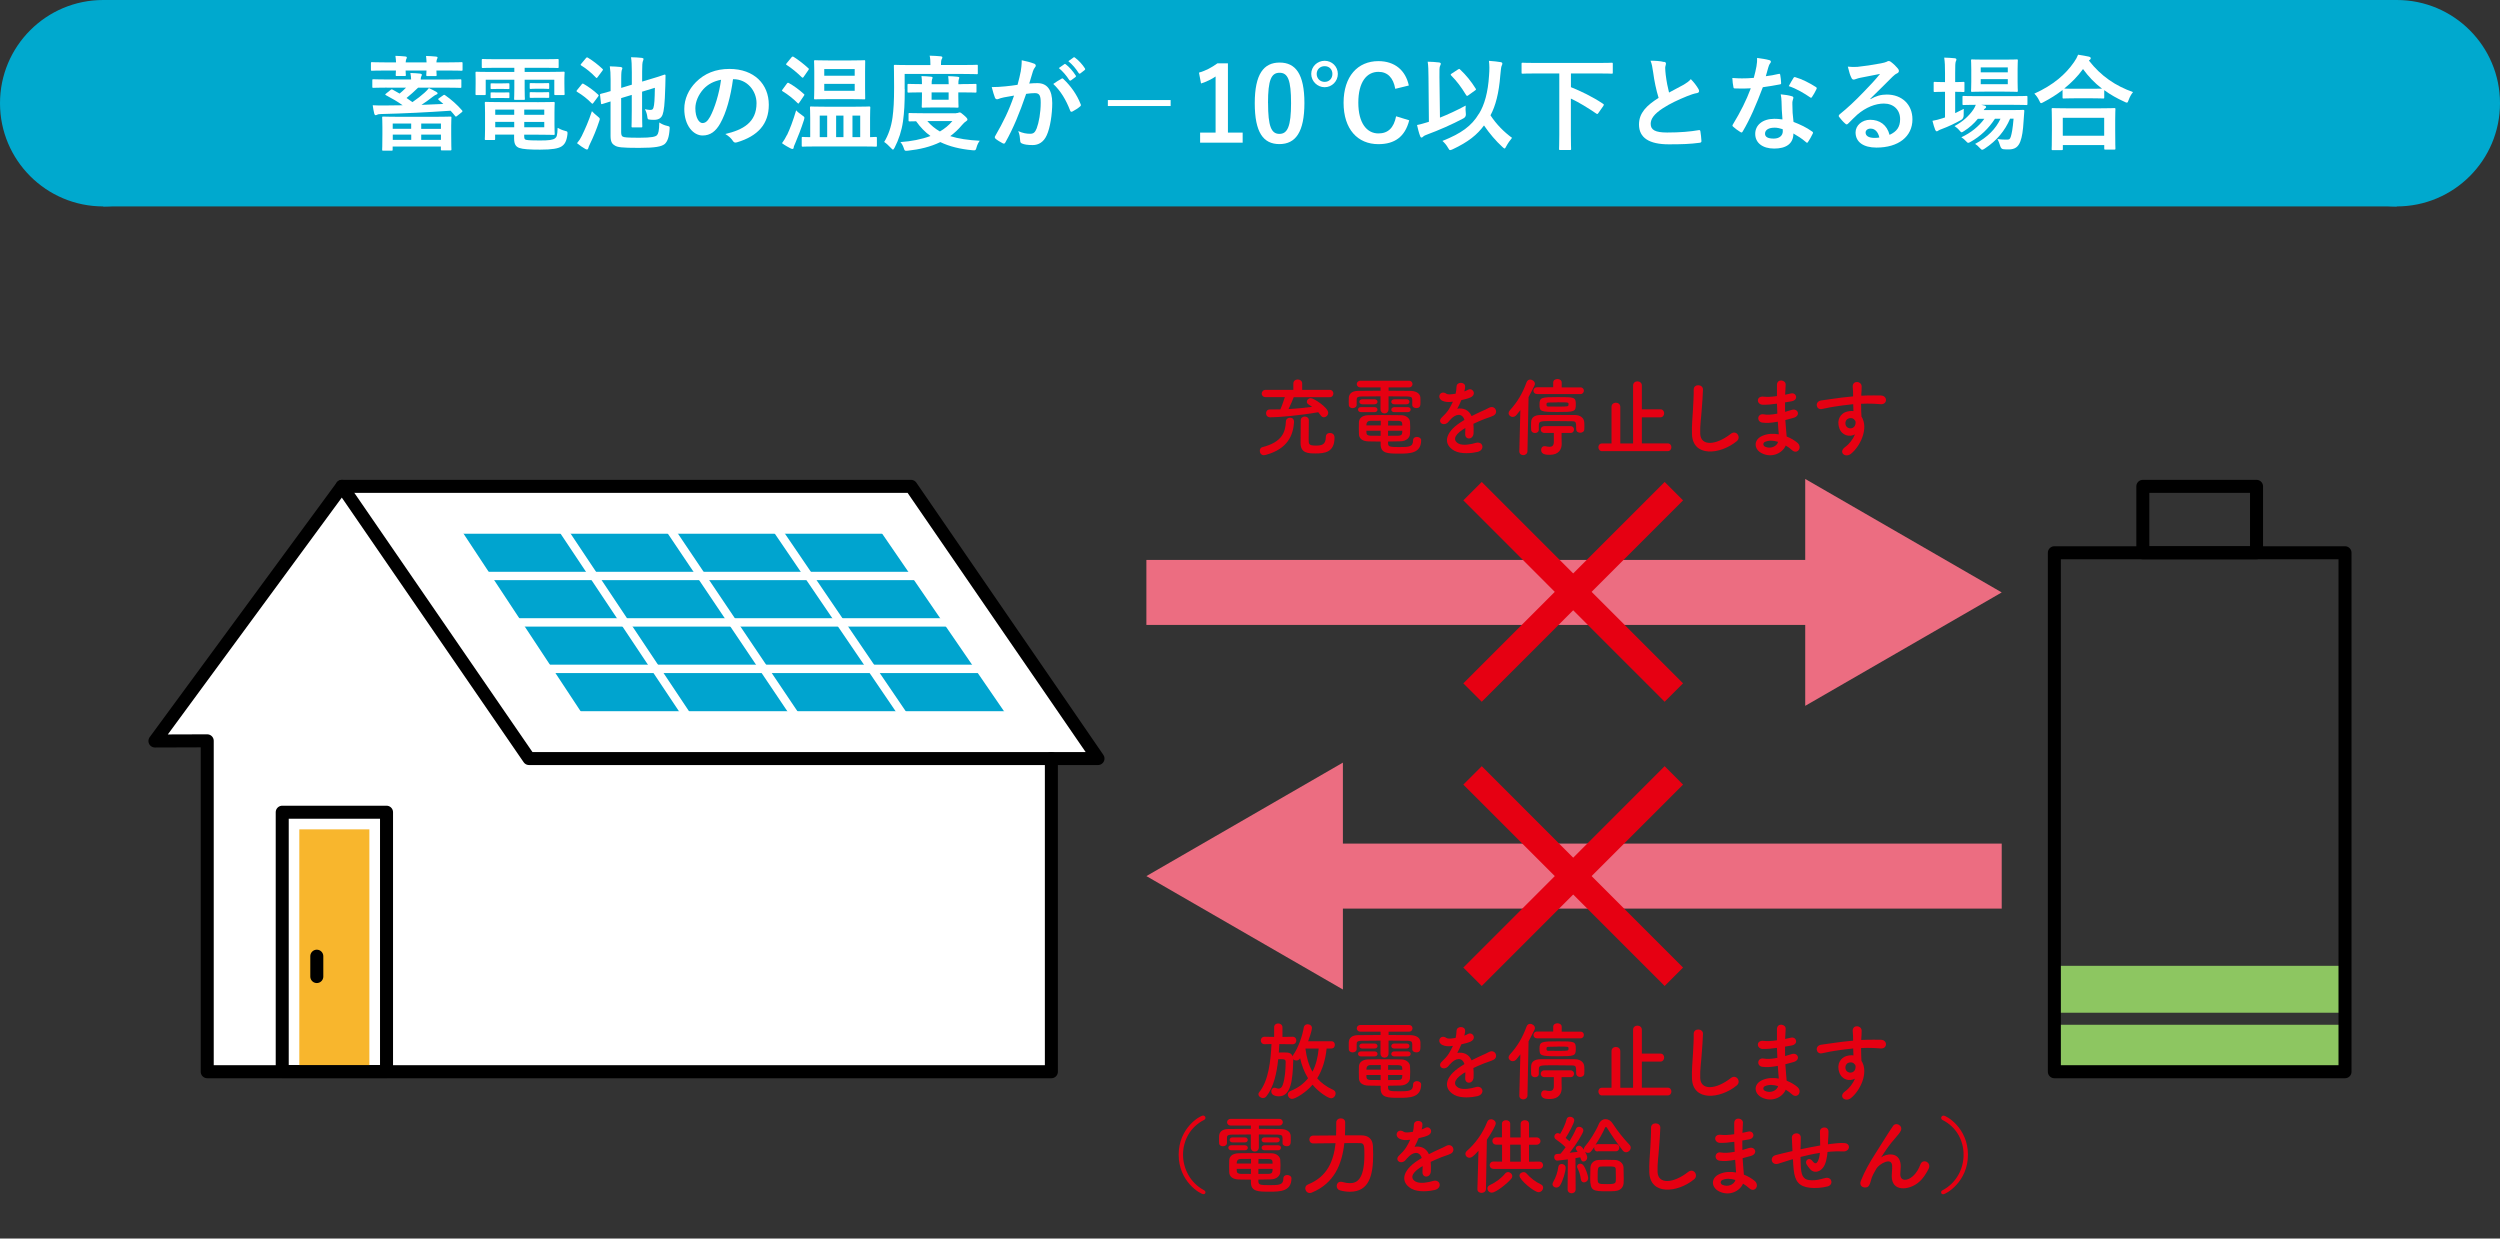 <?xml version="1.0" encoding="UTF-8"?>
<svg id="_レイヤー_2" data-name="レイヤー 2" xmlns="http://www.w3.org/2000/svg" viewBox="0 0 436 216">
  <rect x="0" y="0" width="436" height="216" fill="#333333" stroke="none"/>
  <defs>
    <style>
      .cls-1 {
        stroke-width: 1.46px;
      }

      .cls-1, .cls-2, .cls-3, .cls-4, .cls-5, .cls-6 {
        fill: none;
      }

      .cls-1, .cls-3, .cls-5, .cls-6 {
        stroke-linejoin: round;
      }

      .cls-1, .cls-4 {
        stroke: #fff;
      }

      .cls-1, .cls-5 {
        stroke-linecap: round;
      }

      .cls-2, .cls-7, .cls-8, .cls-9, .cls-10, .cls-11, .cls-12, .cls-13 {
        stroke-width: 0px;
      }

      .cls-3 {
        stroke: #e60012;
        stroke-width: 4.54px;
      }

      .cls-4 {
        stroke-miterlimit: 10;
        stroke-width: .92px;
      }

      .cls-5 {
        stroke: #000;
        stroke-width: 2.27px;
      }

      .cls-7 {
        fill: #f8b62d;
      }

      .cls-8 {
        fill: #8dc661;
      }

      .cls-9 {
        fill: #00a4cf;
      }

      .cls-10 {
        fill: #fff;
      }

      .cls-11 {
        fill: #e60012;
      }

      .cls-12 {
        fill: #ec6d81;
      }

      .cls-13 {
        fill: #00a9ce;
      }

      .cls-6 {
        stroke: #ec6d81;
        stroke-width: 11.34px;
      }
    </style>
  </defs>
  <g id="_レイヤー_1-2" data-name="レイヤー 1">
    <g>
      <g>
        <circle class="cls-13" cx="18" cy="18" r="18"/>
        <circle class="cls-13" cx="418" cy="18" r="18"/>
        <rect class="cls-13" x="18" width="400" height="36"/>
      </g>
      <g>
        <path class="cls-10" d="M69.07,10.87c-.02-.38-.05-.76-.11-1.13.61.02,1.24.05,1.76.11.14.02.23.07.23.18,0,.09-.02.16-.09.27-.05.09-.09.27-.11.58h3.64c-.02-.38-.04-.76-.09-1.12.58.02,1.26.05,1.76.11.16.02.25.07.25.16,0,.11-.04.16-.09.27-.05.09-.09.27-.11.58h2.09c1.62,0,2.16-.04,2.27-.04.18,0,.2.02.2.2v1.1c0,.18-.02.2-.2.2-.11,0-.65-.04-2.27-.04h-2.09c0,.45.04.68.04.77,0,.18-.02.2-.2.2h-1.39c-.2,0-.22-.02-.22-.2,0-.09.02-.32.04-.77h-3.64c0,.47.04.68.04.76,0,.18-.02.2-.2.2h-1.37c-.18,0-.2-.02-.2-.2,0-.09.02-.31.04-.76h-1.89c-1.6,0-2.16.04-2.27.04-.18,0-.2-.02-.2-.2v-1.1c0-.18.02-.2.2-.2.11,0,.67.04,2.27.04h1.89ZM67.45,15.28c-1.64,0-2.2.04-2.3.04-.2,0-.22-.02-.22-.2v-1.1c0-.18.02-.2.22-.2.11,0,.67.04,2.3.04h4.25c0-.32-.05-.72-.13-1.13.7.02,1.13.05,1.71.11.18.02.29.09.29.2s-.05.18-.11.31c-.05.13-.09.27-.09.52h4.57c1.66,0,2.21-.04,2.32-.04.18,0,.2.02.2.2v1.1c0,.18-.02.2-.2.2-.11,0-.67-.04-2.32-.04h-5.02c-.67.65-1.37,1.28-2.02,1.8.34.23.68.47,1.03.72.86-.59,1.57-1.15,2.11-1.64.34-.31.58-.56.76-.81.47.22.99.47,1.35.7.13.07.16.14.16.23,0,.11-.07.16-.25.22-.14.05-.34.18-.58.36-.67.52-1.33,1.01-1.98,1.42l3.82-.16-.81-.7c-.14-.13-.13-.18.07-.31l.67-.47c.18-.14.23-.14.38-.04,1.04.72,2.11,1.66,2.94,2.63.13.14.13.18-.07.36l-.77.61c-.2.16-.25.18-.36.02-.23-.29-.5-.61-.79-.92-3.89.27-8.25.49-12.12.58-.4,0-.54.05-.67.11-.11.05-.16.09-.29.09-.11,0-.18-.09-.23-.27-.11-.43-.2-.95-.27-1.46.76.04,1.33.04,1.89.04,1.08,0,2.2-.02,3.33-.04-.88-.63-1.8-1.17-2.92-1.76-.16-.09-.14-.14.04-.29l.76-.61c.16-.14.22-.14.4-.05.41.22.81.45,1.19.67.4-.32.77-.68,1.12-1.03h-3.33ZM66.85,26.28c-.18,0-.2-.02-.2-.2,0-.11.04-.5.04-2.68v-1.21c0-1.12-.04-1.55-.04-1.66,0-.18.02-.2.2-.2.13,0,.76.04,2.52.04h6.66c1.75,0,2.38-.04,2.5-.04.18,0,.2.02.2.2,0,.11-.04.52-.04,1.44v1.39c0,2.16.04,2.58.04,2.67,0,.18-.02.2-.2.2h-1.44c-.18,0-.2-.02-.2-.2v-.47h-8.41v.52c0,.18-.02.2-.2.2h-1.44ZM68.49,22.46h3.22v-.92h-3.22v.92ZM71.72,24.39v-.92h-3.22v.92h3.22ZM73.46,21.55v.92h3.44v-.92h-3.44ZM76.9,24.39v-.92h-3.44v.92h3.44Z"/>
        <path class="cls-10" d="M86.69,11.82c-1.75,0-2.34.04-2.45.04-.2,0-.22-.02-.22-.2v-1.17c0-.18.02-.2.22-.2.11,0,.7.04,2.45.04h8.07c1.76,0,2.36-.04,2.47-.04.18,0,.2.02.2.2v1.17c0,.18-.02.2-.2.2-.11,0-.7-.04-2.47-.04h-3.26v.72h4.41c1.66,0,2.23-.04,2.36-.04.18,0,.2.02.2.2,0,.11-.04.43-.04.9v.94c0,1.44.04,1.73.04,1.84,0,.18-.02.2-.2.2h-1.4c-.18,0-.2-.02-.2-.2v-2.47h-5.17v1.53c0,1.19.04,1.69.04,1.8,0,.16-.02.18-.2.18h-1.48c-.18,0-.2-.02-.2-.18,0-.11.04-.65.04-1.8v-1.53h-4.99v2.47c0,.18-.02.2-.2.2h-1.4c-.16,0-.18-.02-.18-.2,0-.13.02-.4.02-1.84v-.79c0-.61-.02-.94-.02-1.04,0-.18.02-.2.18-.2.13,0,.7.04,2.36.04h4.23v-.72h-3.01ZM93.71,17.82c1.82,0,2.7-.04,2.83-.04.18,0,.2.02.2.22,0,.11-.04.47-.04,1.64v2.05c0,1.04.04,1.53.04,1.64,0,.18-.02.2-.2.2-.13,0-1.01-.04-2.83-.04h-2.29v.27c0,.49.11.56.34.63.47.09,1.22.11,2.39.11,1.57,0,2.29-.09,2.65-.38.29-.23.4-.43.45-1.82.32.18.81.4,1.28.52s.47.14.43.63c-.14,1.17-.47,1.73-1.03,2.09-.58.36-1.58.56-3.75.56-1.75,0-2.97-.07-3.6-.29-.56-.2-.92-.58-.92-1.66v-.67h-3.31v.74c0,.18-.02.2-.2.2h-1.42c-.16,0-.18-.02-.18-.2,0-.13.04-.56.04-1.66v-2.9c0-1.08-.04-1.57-.04-1.67,0-.2.02-.22.18-.22.13,0,.99.04,2.7.04h6.27ZM87.63,14.54c.72,0,.9-.02,1.01-.02.18,0,.2.02.2.16v.72c0,.11-.02.13-.2.13-.11,0-.29-.02-1.01-.02h-.86c-.72,0-.9.02-1.01.02-.18,0-.2-.02-.2-.14v-.72c0-.13.02-.14.2-.14.11,0,.29.02,1.01.02h.86ZM87.63,16.13c.72,0,.9-.02,1.01-.02.18,0,.2.02.2.16v.68c0,.14-.02.16-.2.16-.11,0-.29-.02-1.01-.02h-.86c-.72,0-.9.02-1.01.02-.18,0-.2-.02-.2-.16v-.7c0-.13.02-.14.2-.14.11,0,.29.02,1.01.02h.86ZM89.68,20.02v-.9h-3.31v.9h3.31ZM89.68,22.19v-.94h-3.31v.94h3.31ZM91.43,19.12v.9h3.49v-.9h-3.49ZM94.92,21.26h-3.49v.94h3.49v-.94ZM94.52,14.51c.77,0,.95-.02,1.06-.02.18,0,.2.02.2.16v.7c0,.14-.02.16-.2.16-.11,0-.29-.04-1.06-.04h-.88c-.77,0-.95.04-1.06.04-.18,0-.2-.02-.2-.18v-.7c0-.13.02-.14.2-.14.11,0,.29.02,1.06.02h.88ZM94.52,16.09c.77,0,.95-.02,1.06-.02.18,0,.2.02.2.16v.7c0,.13-.02.14-.2.14-.11,0-.29-.02-1.06-.02h-.88c-.77,0-.95.02-1.06.02-.18,0-.2-.02-.2-.14v-.72c0-.13.02-.14.2-.14.11,0,.29.02,1.06.02h.88Z"/>
        <path class="cls-10" d="M101.4,14.76c.16-.2.22-.22.38-.13.81.47,1.71,1.1,2.5,1.84.09.07.13.13.13.18,0,.04-.04.11-.11.2l-.79,1.06c-.14.2-.2.23-.34.09-.74-.76-1.55-1.4-2.52-1.98-.07-.05-.11-.09-.11-.14,0-.04.04-.09.09-.16l.77-.95ZM101.5,23.62c.5-1.03,1.15-2.45,1.73-4.23.25.27.65.63.99.9.27.22.38.31.38.47,0,.09-.04.22-.11.41-.43,1.33-1.04,2.81-1.62,3.98-.14.27-.23.52-.27.7-.04.13-.11.22-.23.22-.09,0-.18-.02-.32-.11-.41-.23-.92-.58-1.42-.99.38-.45.59-.77.88-1.35ZM102.17,10.15c.16-.18.22-.16.36-.09.92.56,1.75,1.21,2.52,1.93.07.07.11.11.11.14,0,.05-.04.11-.11.22l-.81,1.08c-.14.2-.18.22-.32.09-.76-.81-1.69-1.58-2.54-2.09-.16-.11-.16-.13,0-.32l.79-.95ZM108.33,23.06c0,.47.11.67.27.76.22.14.77.2,2.92.2s2.81-.18,3.06-.45c.23-.25.38-.76.4-2.21.4.27.88.49,1.37.59.45.11.47.11.43.56-.09,1.46-.4,2.2-.86,2.61-.54.43-1.57.67-4.47.67-3.06,0-3.73-.11-4.21-.4-.45-.25-.76-.63-.76-1.67v-6.03l-1.44.45c-.18.05-.22.02-.23-.18l-.16-1.39c-.02-.18.02-.18.2-.23.14-.04.59-.13,1.64-.45v-2c0-1.03-.04-1.64-.14-2.32.61.02,1.35.05,1.87.11.23.04.32.13.32.2,0,.13-.05.22-.09.32-.05.14-.11.43-.11,1.51v1.62l1.85-.56v-2.18c0-1.26-.04-1.98-.14-2.61.68.02,1.3.04,1.87.11.18.02.31.09.31.18,0,.14-.05.25-.11.4-.09.22-.13.74-.13,1.8v1.76l1.49-.45c1.73-.5,2.3-.76,2.41-.77.11-.02.18.04.18.16l-.04,1.82c-.09,3.35-.25,4.36-.47,4.99-.22.61-.7.92-1.49.92-.23,0-.5,0-.76-.04-.34-.04-.36-.04-.43-.58-.05-.38-.18-.81-.41-1.24.4.09.72.13.9.13.36,0,.49-.07.59-.38.16-.47.22-1.46.25-3.48l-2.23.68v3.28c0,1.76.04,2.65.04,2.75,0,.18-.02.2-.22.2h-1.46c-.18,0-.2-.02-.2-.2,0-.11.04-.99.04-2.75v-2.72l-1.85.56v5.96Z"/>
        <path class="cls-10" d="M127.84,13.8c-.41,3.06-1.17,5.87-2.25,7.76-.77,1.35-1.71,2.07-3.06,2.07-1.58,0-3.19-1.69-3.19-4.63,0-1.73.74-3.38,2.03-4.68,1.51-1.51,3.42-2.3,5.85-2.3,4.32,0,6.86,2.67,6.86,6.25,0,3.35-1.89,5.46-5.55,6.55-.38.11-.54.04-.77-.32-.2-.31-.58-.72-1.26-1.13,3.04-.72,5.44-1.98,5.44-5.38,0-2.14-1.62-4.18-4.03-4.18h-.07ZM122.67,15.55c-.86.97-1.4,2.18-1.4,3.33,0,1.66.67,2.58,1.22,2.58.47,0,.86-.23,1.35-1.1.79-1.46,1.6-4.05,1.91-6.45-1.26.25-2.27.76-3.08,1.64Z"/>
        <path class="cls-10" d="M137.23,14.58c.14-.18.2-.18.36-.09.88.49,1.78,1.15,2.59,1.89.07.05.11.09.11.14s-.04.11-.11.22l-.81,1.19c-.05.09-.09.13-.14.13-.04,0-.09-.04-.16-.11-.76-.77-1.67-1.48-2.56-2.02-.09-.05-.13-.09-.13-.14,0-.04.04-.11.11-.2l.74-1.01ZM137.27,23.53c.5-1.06,1.04-2.47,1.58-4.29.25.29.67.61,1.06.88.29.2.38.27.38.43,0,.09-.04.22-.09.41-.47,1.46-1.01,2.84-1.53,4.07-.14.32-.25.54-.25.7,0,.14-.09.25-.22.25-.09,0-.2-.04-.34-.11-.43-.23-.95-.5-1.48-.9.36-.5.59-.87.88-1.46ZM138.04,10c.14-.16.2-.16.36-.09.86.54,1.78,1.26,2.56,1.98.07.05.11.11.11.14,0,.05-.04.11-.11.22l-.81,1.17c-.13.18-.18.16-.32.05-.79-.77-1.75-1.58-2.61-2.12-.09-.05-.13-.09-.13-.13,0-.05.04-.11.13-.22l.83-1.01ZM142.49,25.54c-1.76,0-2.36.04-2.47.04-.18,0-.2-.02-.2-.2v-1.3c0-.18.02-.2.2-.2.07,0,.43.04,1.28.04v-3.37c0-1.13-.04-1.67-.04-1.78,0-.18.02-.2.2-.2.11,0,.7.04,2.43.04h5.24c1.73,0,2.32-.04,2.43-.04.2,0,.22.02.22.2,0,.09-.04.65-.04,1.76v3.39c.63-.02.92-.04.97-.04.2,0,.22.02.22.2v1.3c0,.18-.02.2-.22.2-.09,0-.7-.04-2.45-.04h-7.78ZM148.42,10.54c1.62,0,2.18-.04,2.29-.04.18,0,.18.02.18.22,0,.11-.02.59-.02,1.73v2.95c0,1.13.02,1.62.02,1.73,0,.18,0,.2-.18.2-.11,0-.67-.04-2.29-.04h-3.96c-1.6,0-2.18.04-2.29.04-.18,0-.2-.02-.2-.2,0-.11.04-.59.04-1.73v-2.95c0-1.13-.04-1.62-.04-1.73,0-.2.02-.22.2-.22.11,0,.68.04,2.29.04h3.96ZM144.26,23.92v-3.76h-1.3v3.76h1.3ZM143.75,12.04v1.17h5.31v-1.17h-5.31ZM149.06,14.63h-5.31v1.21h5.31v-1.21ZM147.1,23.92v-3.76h-1.28v3.76h1.28ZM148.67,20.16v3.76h1.35v-3.76h-1.35Z"/>
        <path class="cls-10" d="M157.79,15.53c0,2.59-.09,4.05-.31,5.65-.22,1.58-.74,3.19-1.46,4.57-.13.23-.2.34-.29.34s-.18-.11-.36-.29c-.4-.43-.86-.85-1.17-1.04.72-1.17,1.24-2.65,1.46-4.3.18-1.39.27-2.74.27-5.26s-.04-3.58-.04-3.69c0-.18.02-.2.2-.2.11,0,.7.04,2.41.04h3.76v-.18c0-.56-.02-1.03-.13-1.46.72.02,1.3.05,1.91.11.2.02.31.09.31.18,0,.13-.05.22-.13.34-.07.13-.11.38-.11.77v.23h3.83c1.71,0,2.3-.04,2.41-.04.18,0,.18.02.18.2v1.22c0,.2,0,.22-.18.22-.11,0-.7-.04-2.41-.04h-10.17v2.61ZM166.74,19.73c.22,0,.32-.04.41-.07.09-.04.14-.05.22-.05.14,0,.27.07.72.47.45.38.63.61.63.74,0,.16-.07.22-.25.34-.22.13-.4.31-.7.65-.63.76-1.31,1.39-2.05,1.93,1.42.45,3.12.7,5.15.81-.23.29-.43.68-.56,1.15-.11.41-.16.52-.43.52-.09,0-.18,0-.31-.02-2.14-.2-3.98-.65-5.58-1.42-1.71.83-3.6,1.28-5.65,1.5-.14.02-.22.02-.32.02-.23,0-.29-.09-.41-.49-.14-.41-.34-.79-.58-1.03,1.87-.13,3.67-.47,5.24-1.06-.94-.68-1.76-1.53-2.5-2.57-.72,0-1.04.02-1.12.02-.18,0-.2-.02-.2-.2v-1.06c0-.18.02-.2.2-.2.11,0,.68.04,2.41.04h5.69ZM167.6,14.67c1.76,0,2.4-.04,2.5-.04.18,0,.2.02.2.2v1.12c0,.18-.02.2-.2.2-.11,0-.74-.04-2.5-.04h-.47v.67c0,1.12.04,1.69.04,1.8,0,.18-.02.2-.2.2-.11,0-.54-.04-1.85-.04h-2.3c-1.31,0-1.75.04-1.85.04-.2,0-.22-.02-.22-.2,0-.13.04-.68.04-1.8v-.67h-.23c-1.28,0-1.98.04-2.09.04-.18,0-.2-.02-.2-.2v-1.12c0-.18.02-.2.2-.2.11,0,.81.04,2.09.04h.23c0-.58-.02-1.04-.09-1.4.58.02,1.19.05,1.71.11.16.02.23.07.23.16,0,.11-.04.18-.09.31-.05.14-.07.4-.07.83h2.97c0-.56-.04-1.03-.09-1.4.56.02,1.19.05,1.69.11.16.02.25.07.25.16,0,.11-.05.18-.09.31-.05.13-.07.4-.07.83h.47ZM161.72,21.11c.63.74,1.35,1.33,2.2,1.82.85-.5,1.58-1.1,2.18-1.82h-4.38ZM165.44,16.11h-2.97v1.28h2.97v-1.28Z"/>
        <path class="cls-10" d="M178.01,12.51c.09-.54.18-1.24.18-2,.94.2,1.44.32,2.16.59.18.05.29.2.29.36,0,.09-.04.18-.13.27-.18.23-.27.43-.36.68-.23.74-.41,1.4-.65,2.16.49-.05,1.03-.07,1.44-.07,1.67,0,2.57,1.17,2.57,3.47,0,1.95-.36,4.34-.97,5.64-.52,1.15-1.39,1.69-2.43,1.69-.86,0-1.48-.09-1.87-.27-.22-.09-.32-.23-.32-.5-.05-.58-.09-1.08-.34-1.67.81.38,1.51.47,2.07.47.59,0,.86-.22,1.15-.95.38-1.01.7-2.72.7-4.48,0-1.26-.23-1.66-1.03-1.66-.43,0-.99.05-1.51.13-1.19,3.46-2.21,5.94-3.62,8.46-.11.23-.25.27-.47.16-.32-.16-1.03-.59-1.24-.79-.09-.09-.14-.16-.14-.27,0-.05.02-.13.07-.2,1.44-2.5,2.38-4.41,3.29-7.06-.7.11-1.28.22-1.76.31-.47.09-.76.2-.99.29-.25.09-.47.05-.58-.23-.16-.41-.36-1.06-.56-1.85.79,0,1.58-.05,2.38-.13.76-.07,1.42-.16,2.12-.27.29-1.03.41-1.66.54-2.27ZM185.14,13.71c.13-.07.22-.04.34.09,1.22,1.15,2.32,2.65,2.99,4.38.07.16.05.25-.07.36-.31.29-.99.72-1.35.9-.18.09-.36.07-.41-.14-.72-1.89-1.66-3.44-2.95-4.66.45-.31.97-.67,1.46-.92ZM185.62,11.19c.09-.07.16-.05.27.04.56.43,1.21,1.15,1.71,1.93.07.11.07.2-.05.29l-.76.56c-.13.09-.22.07-.31-.05-.54-.83-1.12-1.51-1.82-2.09l.95-.67ZM187.22,10.02c.11-.07.16-.05.27.04.67.5,1.31,1.22,1.71,1.85.07.11.09.22-.05.32l-.72.56c-.14.11-.23.05-.31-.05-.49-.77-1.06-1.46-1.8-2.07l.9-.65Z"/>
        <path class="cls-10" d="M204.16,18.49h-10.95v-1.04h10.95v1.04Z"/>
        <path class="cls-10" d="M214.15,23.13h2.57v1.75h-7.42v-1.75h2.7v-9.79c-.68.47-1.55.9-2.54,1.22l-.36-1.89c1.19-.34,2.25-.92,3.21-1.62h1.84v12.08Z"/>
        <path class="cls-10" d="M227.49,17.96c0,5.1-1.55,7.17-4.36,7.17s-4.3-2.03-4.3-7.13,1.57-7.09,4.34-7.09,4.32,1.98,4.32,7.06ZM221.15,17.98c0,4.05.56,5.37,1.98,5.37s2.03-1.33,2.03-5.37-.56-5.29-2-5.29-2.02,1.22-2.02,5.29Z"/>
        <path class="cls-10" d="M233.32,12.89c0,1.28-1.03,2.32-2.3,2.32s-2.34-1.04-2.34-2.32,1.06-2.29,2.34-2.29,2.3,1.01,2.3,2.29ZM229.63,12.89c0,.79.59,1.39,1.39,1.39s1.35-.59,1.35-1.39-.56-1.35-1.35-1.35-1.39.56-1.39,1.35ZM243.33,15.48c-.34-1.94-1.35-2.95-2.93-2.95-2.07,0-3.51,1.8-3.51,5.37s1.48,5.37,3.51,5.37c1.67,0,2.68-.96,3.08-2.99l2.29.7c-.74,2.88-2.54,4.16-5.38,4.16-3.62,0-6.07-2.61-6.07-7.22s2.47-7.26,6.07-7.26c2.86,0,4.74,1.6,5.31,4.25l-2.36.58Z"/>
        <path class="cls-10" d="M251.12,20.52c1.4-.56,2.93-1.26,4.5-2.11-.05.41-.04.92.02,1.37q.09.59-.41.86c-2,1.06-4.16,2.02-6.54,2.9-.27.11-.43.2-.52.31-.07.09-.18.14-.25.14-.11,0-.2-.09-.25-.25-.22-.58-.4-1.31-.54-1.94.63-.13,1.15-.27,1.71-.45l.36-.11-.07-7.74c-.02-1.26-.02-1.94-.14-2.74.65.02,1.39.05,1.98.13.18.02.31.11.31.22,0,.14-.07.25-.13.38-.11.22-.13.68-.11,1.98l.09,7.06ZM257.93,19.85c.97-1.57,1.58-3.75,1.76-6.68.09-1.04.07-1.85-.02-2.56.77.05,1.53.14,2.07.23.18.04.27.11.27.25,0,.16-.07.27-.14.43-.07.18-.14.76-.22,1.64-.23,3.04-.83,5.35-1.71,6.95,1.06,1.62,2.38,2.92,3.76,3.93-.34.4-.74.97-1.01,1.48-.13.25-.2.38-.29.38-.07,0-.18-.09-.38-.27-1.17-1.08-2.21-2.3-3.21-3.75-1.19,1.62-2.74,2.88-5.47,4.16-.22.09-.34.14-.43.14-.14,0-.2-.11-.38-.41-.25-.45-.58-.85-.97-1.19,3.26-1.3,5.08-2.59,6.36-4.74ZM254.29,12.11c.09-.05.14-.09.2-.09s.09.04.16.11c1.06.99,1.91,2.05,2.7,3.31.11.16.07.23-.11.34l-1.15.83c-.09.07-.16.11-.22.11-.09,0-.14-.07-.22-.2-.83-1.37-1.6-2.38-2.56-3.35-.14-.14-.11-.22.09-.34l1.1-.72Z"/>
        <path class="cls-10" d="M267.83,12.81c-1.6,0-2.16.04-2.27.04-.18,0-.2-.02-.2-.2v-1.51c0-.18.02-.2.2-.2.11,0,.67.04,2.27.04h10.97c1.62,0,2.16-.04,2.27-.04.18,0,.2.02.2.2v1.51c0,.18-.02.2-.2.2-.11,0-.65-.04-2.27-.04h-4.83v2.39c1.69.68,3.76,1.66,5.6,2.9.09.05.14.11.14.18,0,.04-.04.11-.09.2l-.85,1.21c-.14.22-.2.23-.36.13-1.51-1.03-2.99-1.94-4.45-2.63v6.32c0,1.6.04,2.34.04,2.45,0,.18-.02.2-.22.2h-1.66c-.2,0-.22-.02-.22-.2,0-.13.04-.85.04-2.45v-10.7h-4.12Z"/>
        <path class="cls-10" d="M290.22,10.78c.22.05.32.14.32.29,0,.25-.13.5-.13.76,0,.36.05.79.09,1.21.16,1.26.34,2.16.58,3.1.9-.49,1.55-.83,2.56-1.37.52-.31.95-.61,1.24-.97.58.59,1.04,1.22,1.31,1.69.07.11.13.25.13.38,0,.18-.11.32-.36.36-.54.09-1.15.31-1.73.54-1.55.63-2.99,1.3-4.23,2.11-1.57,1.03-2.12,1.87-2.12,2.72,0,1.06.79,1.51,2.86,1.51,2.27,0,4.1-.16,5.49-.41.2-.04.29,0,.32.22.09.49.14,1.13.18,1.67.02.2-.11.29-.32.31-1.64.22-3.08.27-5.37.27-3.4,0-5.2-1.12-5.2-3.46,0-2,1.31-3.31,3.42-4.64-.43-1.39-.76-3.01-.94-4.39-.13-.95-.25-1.58-.47-2.09.86,0,1.69.05,2.36.22Z"/>
        <path class="cls-10" d="M310.2,12.9c.16-.05.23-.05.27.14.09.45.14.99.16,1.46,0,.16-.07.2-.22.22-.97.2-1.85.32-2.97.49-1.15,3.04-2.21,5.53-3.51,7.72-.07.13-.13.18-.2.18-.05,0-.13-.04-.22-.09-.41-.25-.94-.63-1.24-.92-.09-.07-.13-.13-.13-.2,0-.05.02-.13.09-.22,1.35-2.23,2.3-4.12,3.11-6.28-.68.04-1.24.04-1.8.04-.4,0-.54,0-.99-.02-.18,0-.22-.05-.25-.29-.09-.34-.14-.94-.18-1.53.74.05,1.15.07,1.67.07.7,0,1.24-.02,2.07-.09.22-.76.34-1.37.47-2.02.11-.63.11-.9.11-1.46.77.11,1.55.22,2.11.38.18.04.29.14.29.27,0,.14-.05.23-.16.34-.11.14-.18.31-.29.67-.13.43-.27.99-.43,1.53.7-.07,1.53-.23,2.23-.4ZM310.7,17.73c-.02-.49-.04-.77-.14-1.28.88.09,1.35.16,1.96.34.16.04.25.13.25.29,0,.04-.04.16-.11.38-.07.22-.09.43-.07.74,0,1.06.05,1.84.2,3.06,1.3.52,2.18.92,3.24,1.67.18.13.2.2.11.38-.27.56-.52,1.01-.83,1.46-.05.09-.11.13-.16.13s-.11-.04-.18-.11c-.79-.68-1.46-1.08-2.2-1.51,0,1.8-1.3,2.63-3.35,2.63s-3.31-1.01-3.31-2.56,1.3-2.63,3.33-2.63c.34,0,.85.02,1.42.11-.11-1.15-.14-2.25-.16-3.1ZM309.42,22.27c-.9,0-1.6.36-1.6,1.04,0,.58.5.86,1.53.86.97,0,1.57-.52,1.57-1.28,0-.16,0-.25-.02-.36-.43-.14-.92-.27-1.48-.27ZM312.77,13.61c.11-.18.2-.2.38-.13,1.06.29,2.48,1.01,3.53,1.69.11.07.16.13.16.2,0,.05-.02.13-.07.22-.18.4-.5.95-.76,1.33-.05.09-.11.13-.16.13s-.09-.02-.16-.07c-1.06-.72-2.36-1.51-3.73-1.96.31-.54.58-1.08.81-1.4Z"/>
        <path class="cls-10" d="M326.2,17.3c1.01-.58,1.85-.81,2.86-.81,2.63,0,4.47,1.73,4.47,4.32,0,3.01-2.43,4.93-6.28,4.93-2.27,0-3.64-.97-3.64-2.65,0-1.21,1.13-2.2,2.54-2.2,1.69,0,2.94.9,3.39,2.63,1.26-.58,1.84-1.37,1.84-2.74,0-1.64-1.15-2.72-2.83-2.72-1.49,0-3.15.67-4.61,1.91-.52.47-1.03.99-1.57,1.53-.13.13-.22.2-.31.2-.07,0-.16-.05-.27-.16-.38-.32-.77-.79-1.06-1.17-.11-.14-.05-.27.09-.42,1.4-1.13,2.65-2.29,4.27-3.98,1.12-1.15,1.96-2.05,2.79-3.08-1.08.2-2.36.45-3.47.68-.23.05-.47.11-.76.22-.09.04-.27.09-.36.09-.18,0-.31-.09-.4-.31-.22-.42-.38-.92-.63-1.95.54.07,1.13.07,1.67.04,1.1-.11,2.68-.34,4.09-.61.45-.09.81-.18.99-.27.09-.05.25-.14.34-.14.18,0,.29.05.41.14.54.41.9.77,1.21,1.15.14.16.2.29.2.43,0,.18-.11.34-.31.43-.31.14-.45.27-.79.58-1.31,1.28-2.52,2.54-3.89,3.85l.02.05ZM326.22,22.43c-.52,0-.86.31-.86.68,0,.56.49.94,1.57.94.32,0,.56-.02.83-.07-.23-.99-.77-1.55-1.53-1.55Z"/>
        <path class="cls-10" d="M340.98,19.73c.49-.23.99-.47,1.5-.74-.02.31-.02.72-.02,1.12q0,.58-.47.83c-1.04.58-2.16,1.12-3.31,1.55-.31.11-.5.2-.58.25-.11.09-.22.16-.32.16s-.18-.05-.27-.23c-.18-.43-.32-.95-.49-1.6.59-.11,1.13-.23,1.78-.45.13-.05.27-.09.41-.14v-4.47h-.14c-1.19,0-1.55.04-1.66.04-.16,0-.18-.02-.18-.2v-1.37c0-.18.02-.2.18-.2.11,0,.47.04,1.66.04h.14v-1.55c0-1.28-.02-1.84-.14-2.72.7.02,1.24.05,1.84.11.18.02.29.11.29.2,0,.13-.05.23-.11.36-.09.23-.11.68-.11,2v1.6c.97,0,1.31-.04,1.42-.04.18,0,.2.02.2.2v1.37c0,.18-.02.2-.2.2-.11,0-.45-.04-1.42-.04v3.73ZM350.56,20.7c-.9,2.12-2.34,3.84-4.43,5.22-.22.13-.32.2-.43.2-.13,0-.23-.11-.45-.34-.25-.29-.52-.52-.79-.68,2.21-1.19,3.6-2.63,4.43-4.39h-.97c-1.12,1.73-2.54,3.06-4.2,4-.22.13-.34.2-.45.2-.14,0-.23-.11-.45-.34-.22-.25-.47-.45-.76-.63,1.69-.79,3.04-1.89,4.01-3.22h-1.13c-.67.83-1.5,1.57-2.38,2.12-.23.14-.34.23-.45.23s-.2-.11-.38-.32c-.25-.31-.56-.56-.86-.76,1.42-.77,2.54-1.76,3.33-2.95.16-.23.27-.49.38-.76-1.48,0-2.04.04-2.12.04-.18,0-.2-.02-.2-.22v-1.17c0-.18.02-.2.2-.2.11,0,.7.04,2.45.04h6.03c1.75,0,2.36-.04,2.45-.04.18,0,.2.02.2.2v1.17c0,.2-.02.22-.2.22-.09,0-.7-.04-2.45-.04h-5.4l.59.14c.16.05.25.16.25.23,0,.13-.05.18-.14.23-.09.07-.18.13-.29.32h4.7c1.53,0,2.05-.04,2.16-.04.2,0,.25.04.23.23l-.13,1.82c-.09,1.55-.25,2.65-.56,3.46-.36.95-.94,1.39-2.04,1.39-.34,0-.59,0-.92-.04q-.41-.04-.56-.59c-.13-.45-.29-.85-.47-1.19.67.11,1.22.11,1.64.11s.54-.05.7-.56c.14-.47.32-1.28.47-3.1h-.63ZM349.53,10.4c1.55,0,2.05-.04,2.18-.04.18,0,.2.02.2.2,0,.11-.04.54-.04,1.53v2.18c0,1.03.04,1.44.04,1.55,0,.18-.02.2-.2.2-.13,0-.63-.04-2.18-.04h-3.38c-1.57,0-2.07.04-2.2.04-.18,0-.2-.02-.2-.2,0-.13.04-.52.04-1.55v-2.18c0-.99-.04-1.42-.04-1.53,0-.18.02-.2.2-.2.13,0,.63.04,2.2.04h3.38ZM345.44,11.75v.86h4.72v-.86h-4.72ZM350.16,13.8h-4.72v.88h4.72v-.88Z"/>
        <path class="cls-10" d="M359.72,15.69c-1.04.81-2.16,1.51-3.33,2.12-.22.11-.32.18-.41.18-.13,0-.2-.13-.34-.45-.23-.49-.52-.88-.85-1.21,3.31-1.5,5.46-3.37,6.93-5.51.32-.47.52-.81.7-1.28.7.11,1.37.22,1.89.34.22.07.32.13.32.29,0,.09-.04.18-.18.27-.05.04-.11.07-.14.13,2.14,2.74,4.65,4.41,7.69,5.49-.31.38-.58.86-.76,1.37-.11.34-.18.47-.32.47-.09,0-.23-.05-.43-.16-1.28-.58-2.45-1.24-3.51-2.02v1.26c0,.18-.02.2-.2.2-.11,0-.59-.04-2.04-.04h-2.79c-1.44,0-1.91.04-2.04.04-.18,0-.2-.02-.2-.2v-1.3ZM358.01,26.19c-.18,0-.2-.02-.2-.2,0-.11.04-.59.04-3.21v-1.55c0-1.55-.04-2.07-.04-2.18,0-.18.02-.2.2-.2.11,0,.74.04,2.47.04h5.76c1.73,0,2.36-.04,2.47-.04.2,0,.22.02.22.2,0,.11-.04.63-.04,1.91v1.76c0,2.59.04,3.08.04,3.17,0,.18-.02.2-.22.2h-1.53c-.18,0-.2-.02-.2-.2v-.59h-7.22v.68c0,.18-.02.2-.22.2h-1.53ZM359.75,23.67h7.22v-3.13h-7.22v3.13ZM364.74,15.48c1.06,0,1.6-.02,1.85-.02-1.3-.99-2.39-2.14-3.31-3.42-.94,1.3-2.05,2.41-3.28,3.4.22.02.72.04,1.95.04h2.79Z"/>
      </g>
      <g>
        <rect class="cls-2" x="8" y="56" width="420" height="160"/>
        <g>
          <polyline class="cls-10" points="27.02 129.23 59.64 84.82 84.45 84.82 109.26 84.82 134.07 84.82 158.88 84.82 167.03 96.68 175.18 108.55 183.34 120.42 191.49 132.29 183.36 132.29 183.36 186.91 83.13 186.91 36.14 186.91 36.14 129.2 27.02 129.23 59.64 84.82"/>
          <polyline class="cls-5" points="27.02 129.23 59.64 84.82 84.45 84.82 109.26 84.82 134.07 84.82 158.88 84.82 167.03 96.68 175.18 108.55 183.34 120.42 191.49 132.29 183.36 132.29 183.36 186.91 83.13 186.91 36.14 186.91 36.14 129.2 27.02 129.23 59.64 84.82"/>
          <rect class="cls-7" x="52.2" y="144.64" width="12.22" height="42.25"/>
          <rect class="cls-5" x="49.22" y="141.65" width="18.19" height="45.23"/>
          <line class="cls-5" x1="55.25" y1="166.76" x2="55.25" y2="170.31"/>
          <polyline class="cls-5" points="59.64 84.82 92.26 132.29 183.36 132.29"/>
          <polygon class="cls-4" points="90.17 108.55 95.52 116.66 100.86 124.75 119.76 124.75 138.66 124.75 157.57 124.75 176.47 124.75 170.91 116.65 165.34 108.55 159.78 100.45 154.22 92.35 135.54 92.35 116.85 92.35 98.17 92.35 79.49 92.35 84.83 100.45 90.17 108.55"/>
          <polygon class="cls-9" points="79.49 92.35 84.83 100.45 103.57 100.45 98.17 92.35 79.49 92.35"/>
          <polygon class="cls-9" points="84.84 100.45 90.17 108.55 108.97 108.55 103.57 100.45 84.84 100.45"/>
          <polygon class="cls-9" points="90.18 108.55 95.51 116.65 95.52 116.65 114.36 116.65 108.97 108.55 90.18 108.55"/>
          <polygon class="cls-9" points="95.52 116.66 100.85 124.75 119.76 124.75 114.36 116.65 95.52 116.65 95.52 116.66"/>
          <polygon class="cls-9" points="98.17 92.35 103.57 100.45 122.31 100.45 116.86 92.35 98.17 92.35"/>
          <polygon class="cls-9" points="103.57 100.45 108.97 108.55 127.76 108.55 122.31 100.45 103.57 100.45"/>
          <polygon class="cls-9" points="108.97 108.55 114.36 116.65 133.21 116.65 127.76 108.55 108.97 108.55"/>
          <polygon class="cls-9" points="114.36 116.65 119.76 124.75 138.67 124.75 133.21 116.65 114.36 116.65"/>
          <polygon class="cls-9" points="116.86 92.35 122.31 100.45 141.05 100.45 135.54 92.35 116.86 92.35"/>
          <polygon class="cls-9" points="122.31 100.45 127.76 108.55 146.55 108.55 141.05 100.45 122.31 100.45"/>
          <polygon class="cls-9" points="127.76 108.55 133.21 116.65 152.06 116.65 146.55 108.55 127.76 108.55"/>
          <polygon class="cls-9" points="133.21 116.65 138.66 124.75 157.57 124.75 152.06 116.65 133.21 116.65"/>
          <polygon class="cls-9" points="135.54 92.35 141.05 100.45 159.78 100.45 159.78 100.45 154.22 92.35 135.54 92.35"/>
          <polygon class="cls-9" points="141.05 100.45 146.55 108.55 165.34 108.55 159.78 100.45 159.77 100.45 141.05 100.45"/>
          <polygon class="cls-9" points="146.55 108.55 152.06 116.65 170.91 116.65 165.34 108.55 146.55 108.55"/>
          <polygon class="cls-9" points="152.06 116.65 157.57 124.75 176.47 124.75 170.91 116.65 152.06 116.65"/>
          <path class="cls-1" d="M176.47,124.76h-75.61M170.91,116.65h-75.39M165.34,108.55h-75.16M159.77,100.45h-74.94M154.22,92.35h-74.72"/>
          <path class="cls-1" d="M100.85,124.75l-5.34-8.1-5.34-8.1-5.34-8.1-5.34-8.1M119.76,124.75l-5.4-8.1-5.4-8.1-5.4-8.1-5.4-8.1M138.67,124.75l-5.45-8.1-5.45-8.1-5.45-8.1-5.45-8.1M157.56,124.75l-5.51-8.1-5.51-8.1-5.51-8.1-5.51-8.1M176.47,124.75l-5.56-8.1-5.56-8.1-5.56-8.11-5.56-8.1"/>
          <rect class="cls-8" x="358.28" y="168.44" width="50.69" height="8.18"/>
          <rect class="cls-8" x="358.28" y="178.72" width="50.69" height="8.18"/>
          <rect class="cls-5" x="358.28" y="96.4" width="50.69" height="90.51"/>
          <rect class="cls-5" x="373.71" y="84.82" width="19.83" height="11.58"/>
          <line class="cls-6" x1="199.93" y1="103.32" x2="320.62" y2="103.32"/>
          <polygon class="cls-12" points="314.83 123.1 349.1 103.32 314.83 83.53 314.83 123.1"/>
          <line class="cls-6" x1="349.1" y1="152.79" x2="228.41" y2="152.79"/>
          <polygon class="cls-12" points="234.2 133 199.93 152.79 234.2 172.57 234.2 133"/>
          <g>
            <path class="cls-11" d="M220.44,79.39c-.49,0-.73-.39-.73-.76,0-.3.15-.58.46-.65,3.35-.85,4.02-2.54,4.09-4.49.02-.42.39-.64.74-.64s.68.22.68.71v.07c-.15,2.23-1.06,4.66-4.95,5.71-.1.03-.21.04-.3.04ZM225.63,69.26c-.1.33-.57,1.38-.91,2.08,1.41-.07,2.83-.22,4.12-.39-.22-.16-.45-.31-.65-.43-.19-.12-.28-.28-.28-.46,0-.31.3-.62.69-.62.54,0,3.04,1.65,3.04,2.54,0,.43-.37.79-.76.79-.19,0-.4-.1-.55-.33-.13-.19-.27-.37-.43-.55-3.24.58-7.01.89-8.36.89-.51,0-.74-.36-.74-.71,0-.33.22-.66.64-.66h.02c.59,0,1.21,0,1.83-.01.21-.43.58-1.5.79-2.14h-3.35c-.46,0-.69-.31-.69-.62s.24-.65.69-.65h4.83v-1.1c0-.48.39-.71.77-.71s.77.24.77.71v1.1h4.79c.43,0,.65.31.65.64s-.22.64-.65.64h-6.25ZM229.44,79.08c-1.29,0-2.62-.04-2.62-1.8,0-.6.02-3.54.03-4.02.01-.4.37-.61.71-.61s.7.21.7.64c0,.58-.03,2.47-.03,3.36,0,.8.01,1.06,1.25,1.06,1.03,0,1.74-.15,1.74-1.49,0-.49.34-.71.7-.71.3,0,.82.12.82.82,0,2.57-1.74,2.75-3.3,2.75Z"/>
            <path class="cls-11" d="M246.29,69.69c-.02-.43-.22-.52-.8-.54-.89-.02-2.1-.03-3.33-.03v2.25c0,.48-.34.73-.7.73s-.7-.25-.7-.73v-2.25c-1.25,0-2.44.01-3.3.03-.8.01-.85.24-.86.58v.88c0,.36-.36.57-.7.57s-.67-.19-.67-.58c0-.18-.01-.37-.01-.57s.01-.4.01-.62c.03-.66.45-1.22,1.58-1.24,1.19-.01,2.56-.03,3.96-.03v-.58h-3.51c-.42,0-.64-.3-.64-.58s.22-.58.64-.58h8.47c.4,0,.61.28.61.58s-.21.58-.61.58h-3.56v.58c1.34,0,2.65.01,3.81.03.8.01,1.71.33,1.74,1.21.01.19.01.46.01.7,0,.6-.01,1.09-.73,1.09-.36,0-.7-.19-.7-.55v-.92ZM237.36,71.88c-.34,0-.52-.22-.52-.45,0-.21.18-.43.52-.43h2.34c.36,0,.54.22.54.45,0,.21-.18.43-.54.43h-2.34ZM242.08,77.33c.03.58.27.64,1.96.64s2.4-.03,2.4-1.17c0-.42.33-.6.67-.6s.74.21.74.58c0,2.32-2.05,2.33-3.81,2.33-1.98,0-3.26,0-3.26-1.64v-.46c-.67,0-1.35-.01-2.13-.03-1.07-.03-1.62-.52-1.65-1.24-.02-.37-.02-.74-.02-1.09s0-.7.02-1.03c.03-.58.45-1.17,1.61-1.21.62-.01,1.5-.03,2.44-.03,1.15,0,2.37.01,3.32.03.88.01,1.49.57,1.53,1.12.03.33.04.67.04,1.01,0,.39-.01.79-.04,1.16-.04.67-.66,1.23-1.62,1.26-.8.01-1.5.04-2.2.04v.3ZM237.59,70.51c-.34,0-.52-.22-.52-.45,0-.21.18-.43.52-.43h2.11c.36,0,.54.22.54.45,0,.21-.18.43-.54.43h-2.11ZM240.8,73.38c-.67,0-1.31,0-1.8.01-.62.02-.7.45-.7.8h2.5v-.82ZM240.8,75.12h-2.5c0,.1.01.22.01.33.01.4.25.52.7.54.54.01,1.13.01,1.77.01v-.88ZM244.56,74.2c0-.09-.01-.19-.01-.28-.01-.34-.18-.51-.68-.52-.46-.01-1.1-.01-1.77-.01,0,.21-.02.49-.02.82h2.48ZM242.08,75.12v.88c.62,0,1.24-.01,1.8-.01.4,0,.64-.15.67-.54,0-.1.01-.22.01-.33h-2.48ZM243.18,70.51c-.36,0-.54-.22-.54-.43,0-.22.18-.45.54-.45h2.11c.36,0,.52.22.52.43,0,.22-.16.45-.52.45h-2.11ZM243.18,71.88c-.36,0-.54-.22-.54-.43,0-.22.18-.45.54-.45h2.32c.36,0,.52.22.52.43,0,.22-.16.45-.52.45h-2.32Z"/>
            <path class="cls-11" d="M255.36,68.27c.24-.09.46-.18.62-.27.82-.49,1.62.74.52,1.29-.37.18-1.01.36-1.64.49-.19.48-.45,1.01-.71,1.5,1.03-.18,2.01.19,2.5,1.29.61-.31,1.24-.62,1.82-.88.36-.15.76-.33,1.16-.55,1.12-.62,1.79.86.83,1.34-.48.24-.82.31-1.61.61-.62.24-1.29.54-1.89.82.04.49.06,1.1.03,1.64-.03.6-.42.91-.79.92s-.71-.27-.67-.85c.02-.31.03-.66.03-.97-.13.08-.27.15-.39.22-1.84,1.19-1.62,2.08-.79,2.5.79.4,2.25.1,2.95-.12,1.31-.4,1.73,1.21.36,1.56-.88.22-2.9.45-4.06-.21-2.01-1.13-1.65-3.14,1.04-4.91.21-.13.45-.3.73-.46-.4-1.25-1.55-1.1-2.51.01-.01.02-.04.04-.06.06-.13.16-.24.3-.34.39-.82.73-1.9-.12-1.01-.92.39-.36.89-.89,1.21-1.4.25-.42.49-.86.7-1.32-.8.12-1.37.07-1.85-.16-1.07-.54-.34-1.93.7-1.23.28.19.88.12,1.4.03.06-.01.15-.01.22-.03.1-.43.13-.73.16-1.25.06-.89,1.46-.8,1.49-.07.02.3-.04.58-.12.86l-.03.06Z"/>
            <path class="cls-11" d="M264.97,78.72l.18-7.2c-.22.3-.45.58-.67.85-.21.25-.46.34-.67.34-.39,0-.71-.3-.71-.66,0-.15.06-.31.21-.48,1.35-1.49,2.2-2.93,2.93-4.92.12-.31.36-.45.62-.45.4,0,.83.33.83.74,0,.09-.03.19-.08.3-.33.68-.67,1.35-1.03,2.01l-.19,9.46c-.02.43-.37.67-.74.67-.34,0-.68-.22-.68-.65v-.02ZM274.89,74.89c0-1.37-.04-1.41-.8-1.43-.62-.01-1.92-.03-3.06-.03-2.54,0-2.62,0-2.66.74v.76c0,.39-.33.59-.67.59s-.67-.21-.67-.61c0-.19-.02-.4-.02-.61,0-.22.02-.46.02-.7.03-.76.55-1.21,1.61-1.22.89-.01,2.25-.01,3.54-.01.95,0,1.87,0,2.56.01.74.02,1.53.42,1.56,1.32.02.19.02.4.02.6,0,.21,0,.4-.02.58-.01.4-.37.59-.71.59s-.69-.19-.69-.58h0ZM268.05,68.71c-.42,0-.62-.3-.62-.58s.21-.59.62-.59h2.83s0-.82,0-.82h0c0-.42.37-.62.74-.62s.74.21.74.61h0v.85h3.26c.4-.01.61.28.61.57,0,.3-.21.6-.61.6h-7.57ZM271.67,71.85c-3.07,0-3.18-.1-3.18-1.32s.33-1.28,3.21-1.28,3.12,0,3.12,1.28-.21,1.32-3.15,1.32ZM272.34,75.5v1.1l.02.76v.07c0,.85-.45,1.89-2.07,1.89-.61,0-1.52-.03-1.52-.86,0-.34.21-.65.6-.65.04,0,.1,0,.16.01.27.06.51.1.73.1.43,0,.73-.19.73-.89v-1.53h-1.65c-.42,0-.64-.3-.64-.59s.22-.59.64-.59h4.57c.4,0,.6.3.6.59s-.19.59-.6.59h-1.56ZM271.65,70.17c-.54,0-1.07.01-1.55.03-.39,0-.39.15-.39.34,0,.33.09.36.4.36.52.01,1.16.01,1.79.01,1.59,0,1.65-.01,1.65-.39s0-.36-1.9-.36Z"/>
            <path class="cls-11" d="M279.41,78.69c-.43,0-.65-.36-.65-.7s.21-.65.65-.65h1.64v-6.38c0-.49.39-.73.76-.73s.77.24.77.73v6.38h2.23v-10.1c0-.49.39-.73.76-.73s.77.24.77.73v4.15h3.24c.43,0,.65.34.65.68s-.22.71-.65.71h-3.24v4.55h4.51c.43,0,.64.33.64.67s-.22.68-.64.68h-11.44Z"/>
            <path class="cls-11" d="M295.08,75.73c-.06-1.56.1-2.83.18-4.4.04-.97.15-2.42.12-3.35-.03-1.1,1.65-1.01,1.62-.03-.03.94-.13,2.35-.21,3.35-.1,1.58-.33,2.93-.27,4.37.09,2.17,2.74,2.02,5.33-.01.97-.76,1.88.61,1.03,1.29-2.9,2.37-7.66,2.8-7.8-1.22Z"/>
            <path class="cls-11" d="M309.77,70.41c-.77.12-1.52.19-2.33.18-1.15-.03-1.21-1.58.15-1.41.61.07,1.29.04,2.31-.1-.01-.79-.01-1.49,0-1.96.03-1.15,1.58-.88,1.52-.01-.04.54-.07,1.13-.09,1.73.31-.06.66-.15,1.01-.22.98-.22,1.38,1.16.09,1.37-.4.06-.77.13-1.12.19,0,.55,0,1.1.01,1.65.36-.1.73-.21,1.13-.34,1.1-.36,1.67,1.01.34,1.38-.52.15-1,.28-1.43.39.03.51.06.97.11,1.4.04.4.09.94.12,1.47.74.28,1.38.68,1.84,1.06,1,.82.03,2.17-.91,1.31-.31-.28-.68-.57-1.09-.8-.52,1.26-2.34,2.26-4.17,1.35-1.41-.7-1.5-2.37.12-3.05.91-.39,1.9-.42,2.84-.25-.01-.31-.04-.62-.08-.97-.03-.36-.06-.77-.09-1.24-1.18.22-1.96.27-2.71.16-1.06-.15-.88-1.68.31-1.43.43.09,1.18.09,2.32-.13-.03-.57-.06-1.15-.07-1.73h-.15ZM307.85,77.04c-.39.16-.46.64-.04.85.91.45,2.07,0,2.29-.83-.8-.25-1.59-.3-2.25-.01Z"/>
            <path class="cls-11" d="M320.77,74.63c-.52-1.44.28-2.51,1.19-2.8.43-.13.88-.19,1.28-.13-.01-.33-.03-.77-.04-1.21-1.25.12-2.48.3-3.26.42-1.07.16-1.77.36-2.22.43-1,.18-1.29-1.31-.12-1.5.59-.1,1.56-.21,2.19-.31.74-.12,2.08-.28,3.39-.4v-.27c.01-.92-.07-.98-.07-1.46,0-1.09,1.5-.98,1.56-.04.01.34-.03,1.03-.06,1.43,0,.07-.01.15-.01.22.43-.03.82-.04,1.14-.04.73,0,1.25-.02,2.26,0,1.25.03,1.19,1.61,0,1.52-1.06-.09-1.41-.09-2.34-.1-.34,0-.7.01-1.09.03.02.48.03.94.03,1.37,0,.21.03.52.04.85,1.32,2.08-.25,5.24-1.83,6.5-1,.79-2.29-.27-1-1.19.71-.51,1.34-1.34,1.7-2.19-.98.51-2.28.22-2.75-1.12ZM323.27,73.07c-.21-.18-.64-.21-.95-.06-.36.16-.59.62-.43,1.13.27.8,1.56.8,1.71-.25.04-.31,0-.45-.09-.57-.07-.09-.15-.18-.24-.25Z"/>
          </g>
          <g>
            <path class="cls-11" d="M231.36,182.87c-.18,1.86-.7,3.66-1.64,5.19.7.79,1.59,1.47,2.78,2.01.31.13.43.39.43.64,0,.4-.34.83-.79.83-.51,0-2.16-1.06-3.23-2.37-1.14,1.37-3.02,2.48-3.57,2.48-.43,0-.74-.39-.74-.76,0-.25.13-.49.46-.62,1.31-.52,2.32-1.28,3.06-2.22-.67-1.1-1.12-2.31-1.37-3.47h-.02c-.16.27-.42.37-.65.37-.21,0-.42-.09-.54-.22v.21c-.1,3.35-.36,6.26-2.51,6.26-.28,0-1.32-.06-1.32-.86,0-.33.19-.64.55-.64.07,0,.18.01.28.06.16.07.31.1.43.1.36,0,.61-.24.74-.65.42-1.21.49-2.69.51-4,0-.43-.22-.49-.82-.49-.15,0-.31,0-.48.01-.25,2.43-.79,4.9-2.08,6.49-.16.19-.37.28-.58.28-.4,0-.79-.31-.79-.67,0-.12.04-.25.15-.37,1.64-2.02,1.98-5.45,2.13-8.38l-1.19.03h-.01c-.45,0-.67-.33-.67-.65s.22-.65.67-.65h.01l1.65.03v-1.67c-.01-.46.36-.68.71-.68s.74.22.74.68v1.67s1.77-.03,1.77-.03h.01c.43,0,.64.33.64.64,0,.34-.21.67-.64.67h-.01l-2.31-.03c-.03.48-.06.97-.1,1.47.31-.01.67-.01.97-.01.73,0,1.21.06,1.44.67.03-.07.06-.16.12-.25.89-1.25,1.61-3.39,1.83-4.79.06-.37.37-.55.68-.55.37,0,.74.24.74.65,0,.52-.58,2.13-.66,2.32h4.05c.42-.01.61.3.61.62s-.19.64-.61.64h-.86ZM227.67,182.85v.03c.18,1.46.54,2.83,1.22,4.02.62-1.17.95-2.54,1.09-4.03h-2.31Z"/>
            <path class="cls-11" d="M246.29,182.05c-.02-.43-.22-.52-.8-.54-.89-.02-2.1-.03-3.33-.03v2.25c0,.48-.34.73-.7.73s-.7-.25-.7-.73v-2.25c-1.25,0-2.44.01-3.3.03-.8.01-.85.24-.86.58v.88c0,.36-.36.57-.7.57s-.67-.19-.67-.58c0-.18-.01-.37-.01-.57s.01-.4.01-.62c.03-.66.45-1.22,1.58-1.24,1.19-.01,2.56-.03,3.96-.03v-.58h-3.51c-.42,0-.64-.3-.64-.58s.22-.58.64-.58h8.47c.4,0,.61.28.61.58s-.21.58-.61.58h-3.56v.58c1.34,0,2.65.01,3.81.03.8.01,1.71.33,1.74,1.21.01.19.01.46.01.7,0,.6-.01,1.09-.73,1.09-.36,0-.7-.19-.7-.55v-.92ZM237.36,184.24c-.34,0-.52-.22-.52-.45,0-.21.18-.43.52-.43h2.34c.36,0,.54.22.54.45,0,.21-.18.43-.54.43h-2.34ZM242.08,189.68c.03.58.27.64,1.96.64s2.4-.03,2.4-1.17c0-.42.33-.6.67-.6s.74.21.74.58c0,2.32-2.05,2.33-3.81,2.33-1.98,0-3.26,0-3.26-1.64v-.46c-.67,0-1.35-.01-2.13-.03-1.07-.03-1.62-.52-1.65-1.24-.02-.37-.02-.74-.02-1.09s0-.7.02-1.03c.03-.58.45-1.17,1.61-1.21.62-.01,1.5-.03,2.44-.03,1.15,0,2.37.01,3.32.03.88.01,1.49.57,1.53,1.12.03.33.04.67.04,1.01,0,.39-.01.79-.04,1.16-.04.67-.66,1.23-1.62,1.26-.8.01-1.5.04-2.2.04v.3ZM237.59,182.87c-.34,0-.52-.22-.52-.45,0-.21.18-.43.52-.43h2.11c.36,0,.54.22.54.45,0,.21-.18.43-.54.43h-2.11ZM240.8,185.74c-.67,0-1.31,0-1.8.01-.62.02-.7.45-.7.8h2.5v-.82ZM240.8,187.48h-2.5c0,.1.01.22.01.33.01.4.25.52.7.54.54.01,1.13.01,1.77.01v-.88ZM244.56,186.56c0-.09-.01-.19-.01-.28-.01-.34-.18-.51-.68-.52-.46-.01-1.1-.01-1.77-.01,0,.21-.02.49-.02.82h2.48ZM242.08,187.48v.88c.62,0,1.24-.01,1.8-.01.4,0,.64-.15.67-.54,0-.1.01-.22.01-.33h-2.48ZM243.18,182.87c-.36,0-.54-.22-.54-.43,0-.22.18-.45.54-.45h2.11c.36,0,.52.22.52.43,0,.22-.16.45-.52.45h-2.11ZM243.18,184.24c-.36,0-.54-.22-.54-.43,0-.22.18-.45.54-.45h2.32c.36,0,.52.22.52.43,0,.22-.16.45-.52.45h-2.32Z"/>
            <path class="cls-11" d="M255.36,180.62c.24-.09.46-.18.62-.27.82-.49,1.62.74.52,1.29-.37.18-1.01.36-1.64.49-.19.48-.45,1.01-.71,1.5,1.03-.18,2.01.19,2.5,1.29.61-.31,1.24-.62,1.82-.88.36-.15.76-.33,1.16-.55,1.12-.62,1.79.86.83,1.34-.48.24-.82.31-1.61.61-.62.24-1.29.54-1.89.82.04.49.06,1.1.03,1.64-.03.6-.42.91-.79.92s-.71-.27-.67-.85c.02-.31.03-.66.03-.97-.13.08-.27.15-.39.22-1.84,1.19-1.62,2.08-.79,2.5.79.4,2.25.1,2.95-.12,1.31-.4,1.73,1.21.36,1.56-.88.22-2.9.45-4.06-.21-2.01-1.13-1.65-3.14,1.04-4.91.21-.13.45-.3.73-.46-.4-1.25-1.55-1.1-2.51.01-.01.02-.04.04-.06.06-.13.16-.24.3-.34.39-.82.73-1.9-.12-1.01-.92.39-.36.89-.89,1.21-1.4.25-.42.49-.86.7-1.32-.8.12-1.37.07-1.85-.16-1.07-.54-.34-1.93.7-1.23.28.19.88.12,1.4.03.06-.01.15-.01.22-.03.1-.43.13-.73.16-1.25.06-.89,1.46-.8,1.49-.07.02.3-.04.58-.12.86l-.03.06Z"/>
            <path class="cls-11" d="M264.97,191.08l.18-7.2c-.22.3-.45.58-.67.85-.21.25-.46.34-.67.34-.39,0-.71-.3-.71-.66,0-.15.06-.31.21-.48,1.35-1.49,2.2-2.93,2.93-4.92.12-.31.36-.45.62-.45.4,0,.83.33.83.74,0,.09-.03.19-.08.3-.33.68-.67,1.35-1.03,2.01l-.19,9.46c-.02.43-.37.67-.74.67-.34,0-.68-.22-.68-.65v-.02ZM274.89,187.24c0-1.37-.04-1.41-.8-1.43-.62-.01-1.92-.03-3.06-.03-2.54,0-2.62,0-2.66.74v.76c0,.39-.33.59-.67.59s-.67-.21-.67-.61c0-.19-.02-.4-.02-.61,0-.22.02-.46.02-.7.03-.76.55-1.21,1.61-1.22.89-.01,2.25-.01,3.54-.01.95,0,1.87,0,2.56.01.74.02,1.53.42,1.56,1.32.02.19.02.4.02.6,0,.21,0,.4-.02.58-.01.4-.37.59-.71.59s-.69-.19-.69-.58h0ZM268.05,181.07c-.42,0-.62-.3-.62-.58s.21-.59.62-.59h2.83s0-.82,0-.82h0c0-.42.37-.62.74-.62s.74.21.74.61h0v.85h3.26c.4-.01.61.28.61.57,0,.3-.21.6-.61.6h-7.57ZM271.67,184.21c-3.07,0-3.18-.1-3.18-1.32s.33-1.28,3.21-1.28,3.12,0,3.12,1.28-.21,1.32-3.15,1.32ZM272.34,187.85v1.1l.02.76v.07c0,.85-.45,1.89-2.07,1.89-.61,0-1.52-.03-1.52-.86,0-.34.21-.65.6-.65.04,0,.1,0,.16.01.27.06.51.1.73.1.43,0,.73-.19.73-.89v-1.53h-1.65c-.42,0-.64-.3-.64-.59s.22-.59.64-.59h4.57c.4,0,.6.3.6.59s-.19.59-.6.59h-1.56ZM271.65,182.53c-.54,0-1.07.01-1.55.03-.39,0-.39.15-.39.34,0,.33.09.36.4.36.52.01,1.16.01,1.79.01,1.59,0,1.65-.01,1.65-.39s0-.36-1.9-.36Z"/>
            <path class="cls-11" d="M279.41,191.05c-.43,0-.65-.36-.65-.7s.21-.65.65-.65h1.64v-6.38c0-.49.39-.73.76-.73s.77.24.77.73v6.38h2.23v-10.1c0-.49.39-.73.76-.73s.77.24.77.73v4.15h3.24c.43,0,.65.34.65.68s-.22.71-.65.71h-3.24v4.55h4.51c.43,0,.64.33.64.67s-.22.68-.64.68h-11.44Z"/>
            <path class="cls-11" d="M295.08,188.09c-.06-1.56.1-2.83.18-4.4.04-.97.15-2.42.12-3.35-.03-1.1,1.65-1.01,1.62-.03-.03.94-.13,2.35-.21,3.35-.1,1.58-.33,2.93-.27,4.37.09,2.17,2.74,2.02,5.33-.01.97-.76,1.88.61,1.03,1.29-2.9,2.37-7.66,2.8-7.8-1.22Z"/>
            <path class="cls-11" d="M309.77,182.76c-.77.12-1.52.19-2.33.18-1.15-.03-1.21-1.58.15-1.41.61.07,1.29.04,2.31-.1-.01-.79-.01-1.49,0-1.96.03-1.15,1.58-.88,1.52-.01-.04.54-.07,1.13-.09,1.73.31-.06.66-.15,1.01-.22.98-.22,1.38,1.16.09,1.37-.4.06-.77.13-1.12.19,0,.55,0,1.1.01,1.65.36-.1.73-.21,1.13-.34,1.1-.36,1.67,1.01.34,1.38-.52.15-1,.28-1.43.39.03.51.06.97.11,1.4.04.4.09.94.12,1.47.74.28,1.38.68,1.84,1.06,1,.82.03,2.17-.91,1.31-.31-.28-.68-.57-1.09-.8-.52,1.26-2.34,2.26-4.17,1.35-1.41-.7-1.5-2.37.12-3.05.91-.39,1.9-.42,2.84-.25-.01-.31-.04-.62-.08-.97-.03-.36-.06-.77-.09-1.24-1.18.22-1.96.27-2.71.16-1.06-.15-.88-1.68.31-1.43.43.09,1.18.09,2.32-.13-.03-.57-.06-1.15-.07-1.73h-.15ZM307.85,189.4c-.39.16-.46.64-.04.85.91.45,2.07,0,2.29-.83-.8-.25-1.59-.3-2.25-.01Z"/>
            <path class="cls-11" d="M320.77,186.99c-.52-1.44.28-2.51,1.19-2.8.43-.13.88-.19,1.28-.13-.01-.33-.03-.77-.04-1.21-1.25.12-2.48.3-3.26.42-1.07.16-1.77.36-2.22.43-1,.18-1.29-1.31-.12-1.5.59-.1,1.56-.21,2.19-.31.74-.12,2.08-.28,3.39-.4v-.27c.01-.92-.07-.98-.07-1.46,0-1.09,1.5-.98,1.56-.04.01.34-.03,1.03-.06,1.43,0,.07-.01.15-.01.22.43-.03.82-.04,1.14-.04.73,0,1.25-.02,2.26,0,1.25.03,1.19,1.61,0,1.52-1.06-.09-1.41-.09-2.34-.1-.34,0-.7.01-1.09.03.02.48.03.94.03,1.37,0,.21.03.52.04.85,1.32,2.08-.25,5.24-1.83,6.5-1,.79-2.29-.27-1-1.19.71-.51,1.34-1.34,1.7-2.19-.98.51-2.28.22-2.75-1.12ZM323.27,185.43c-.21-.18-.64-.21-.95-.06-.36.16-.59.62-.43,1.13.27.8,1.56.8,1.71-.25.04-.31,0-.45-.09-.57-.07-.09-.15-.18-.24-.25Z"/>
          </g>
          <g>
            <path class="cls-11" d="M209.9,208.27c-.54,0-4.34-2.17-4.34-6.89s3.78-6.83,4.25-6.83c.25,0,.42.19.42.4,0,.13-.07.28-.25.37-2.46,1.25-3.66,3.65-3.66,6.06s1.25,4.92,3.67,6.2c.16.08.24.22.24.37,0,.16-.12.31-.33.31Z"/>
            <path class="cls-11" d="M223.67,198.42c-.02-.43-.22-.52-.8-.54-.89-.02-2.1-.03-3.33-.03v2.25c0,.48-.34.73-.7.73s-.7-.25-.7-.73v-2.25c-1.25,0-2.44.01-3.3.03-.8.01-.85.24-.86.58v.88c0,.36-.36.57-.7.57s-.67-.19-.67-.58c0-.18-.01-.37-.01-.57s.01-.4.01-.62c.03-.66.45-1.22,1.58-1.24,1.19-.01,2.56-.03,3.96-.03v-.58h-3.51c-.42,0-.64-.3-.64-.58s.22-.58.64-.58h8.47c.4,0,.61.28.61.58s-.21.58-.61.58h-3.56v.58c1.34,0,2.65.01,3.81.03.8.01,1.71.33,1.74,1.21.01.19.01.46.01.7,0,.6-.01,1.09-.73,1.09-.36,0-.7-.19-.7-.55v-.92ZM214.74,200.61c-.34,0-.52-.22-.52-.45,0-.21.18-.43.52-.43h2.34c.36,0,.54.22.54.45,0,.21-.18.43-.54.43h-2.34ZM219.46,206.05c.03.58.27.64,1.96.64s2.4-.03,2.4-1.17c0-.42.33-.6.67-.6s.74.21.74.58c0,2.32-2.05,2.33-3.81,2.33-1.98,0-3.26,0-3.26-1.64v-.46c-.67,0-1.35-.01-2.13-.03-1.07-.03-1.62-.52-1.65-1.24-.02-.37-.02-.74-.02-1.09s0-.7.02-1.03c.03-.58.45-1.17,1.61-1.21.62-.01,1.5-.03,2.44-.03,1.15,0,2.37.01,3.32.03.88.01,1.49.57,1.53,1.12.03.33.04.67.04,1.01,0,.39-.01.79-.04,1.16-.04.67-.66,1.23-1.62,1.26-.8.01-1.5.04-2.2.04v.3ZM214.96,199.24c-.34,0-.52-.22-.52-.45,0-.21.18-.43.52-.43h2.11c.36,0,.54.22.54.45,0,.21-.18.43-.54.43h-2.11ZM218.18,202.11c-.67,0-1.31,0-1.8.01-.62.02-.7.45-.7.8h2.5v-.82ZM218.18,203.85h-2.5c0,.1.01.22.01.33.01.4.25.52.7.54.54.01,1.13.01,1.77.01v-.88ZM221.94,202.93c0-.09-.01-.19-.01-.28-.01-.34-.18-.51-.68-.52-.46-.01-1.1-.01-1.77-.01,0,.21-.02.49-.02.82h2.48ZM219.46,203.85v.88c.62,0,1.24-.01,1.8-.01.4,0,.64-.15.67-.54,0-.1.01-.22.01-.33h-2.48ZM220.56,199.24c-.36,0-.54-.22-.54-.43,0-.22.18-.45.54-.45h2.11c.36,0,.52.22.52.43,0,.22-.16.45-.52.45h-2.11ZM220.56,200.61c-.36,0-.54-.22-.54-.43,0-.22.18-.45.54-.45h2.32c.36,0,.52.22.52.43,0,.22-.16.45-.52.45h-2.32Z"/>
            <path class="cls-11" d="M237.46,198.01c1.1.01,1.9.54,1.98,1.84.01.39.04.91.04,1.49,0,3.58-.67,6.5-4.05,6.5-.54,0-1.12-.07-1.73-.24-.39-.1-.58-.43-.58-.76,0-.39.25-.74.7-.74.07,0,.16,0,.25.03.48.13.92.21,1.34.21,1.1,0,2.54-.45,2.54-4.94,0-1.59-.03-2.04-.74-2.04-.27-.01-.67-.01-1.15-.01s-1.03,0-1.61.01c-.4,3.67-1.74,7.01-5.68,8.63-.12.04-.24.07-.36.07-.46,0-.77-.42-.77-.82,0-.27.15-.55.49-.68,3.36-1.35,4.46-4.09,4.79-7.19-2.01.01-3.9.04-3.9.04h-.01c-.43,0-.66-.34-.66-.68s.22-.68.67-.68c0,0,1.93-.01,3.99-.03.03-.73.03-1.49.03-2.23v-.02c0-.48.4-.73.8-.73s.76.24.76.7c0,.76,0,1.5-.04,2.26h2.89Z"/>
            <path class="cls-11" d="M247.91,196.99c.24-.09.46-.18.62-.27.82-.49,1.62.74.52,1.29-.37.18-1.01.36-1.64.49-.19.48-.45,1.01-.71,1.5,1.03-.18,2.01.19,2.5,1.29.61-.31,1.24-.62,1.82-.88.36-.15.76-.33,1.16-.55,1.12-.62,1.79.86.83,1.34-.48.24-.82.31-1.61.61-.62.24-1.29.54-1.89.82.04.49.06,1.1.03,1.64-.03.6-.42.91-.79.92-.37.01-.71-.27-.67-.85.02-.31.03-.66.03-.97-.13.08-.27.15-.39.22-1.84,1.19-1.62,2.08-.79,2.5.79.4,2.25.1,2.95-.12,1.31-.4,1.72,1.21.36,1.56-.88.22-2.9.45-4.06-.21-2.01-1.13-1.65-3.14,1.04-4.91.21-.13.45-.3.73-.46-.4-1.25-1.55-1.1-2.51.01-.01.02-.04.04-.06.06-.13.16-.24.3-.34.39-.82.73-1.9-.12-1.01-.92.39-.36.89-.89,1.21-1.4.25-.42.49-.86.7-1.32-.8.12-1.37.07-1.84-.16-1.07-.54-.34-1.93.7-1.23.28.19.88.12,1.4.03.06-.01.15-.01.22-.03.1-.43.13-.73.16-1.25.06-.89,1.46-.8,1.49-.07.01.3-.04.58-.12.86l-.03.06Z"/>
            <path class="cls-11" d="M257.86,200.68c-.91,1.03-1.25,1.23-1.59,1.23-.4,0-.7-.31-.7-.67,0-.18.07-.36.25-.52,1.46-1.28,2.77-3.05,3.55-5.06.13-.33.4-.46.67-.46.4,0,.82.3.82.73,0,.36-.82,1.77-1.55,2.84l-.16,8.6c-.02.45-.39.67-.76.67s-.73-.21-.73-.64v-.03l.19-6.69ZM260.18,208c-.45,0-.77-.36-.77-.73,0-.24.13-.46.45-.61.94-.42,1.95-1.15,2.62-1.98.15-.18.33-.27.52-.27.37,0,.74.34.74.71,0,.15-.04.3-.16.43-.77.92-2.72,2.44-3.39,2.44ZM260.48,203.85c-.46,0-.68-.33-.68-.64,0-.33.22-.64.67-.64h.02l1.47.02v-2.96h-1c-.46,0-.69-.33-.69-.64s.22-.64.69-.64h.98v-2.35c-.01-.43.34-.64.71-.64s.73.21.73.64v2.37s1.82,0,1.82,0v-2.37c0-.43.36-.64.73-.64s.73.21.73.64v2.37s1.28-.01,1.28-.01h.02c.46,0,.7.33.7.64s-.24.64-.71.64h-1.29v2.96s1.74-.02,1.74-.02h.01c.46,0,.7.31.7.64s-.24.64-.71.64h-7.9ZM265.21,199.63h-1.84v2.96s1.86,0,1.86,0l-.02-2.96ZM265,205.04c0-.37.36-.62.71-.62.19,0,.37.07.52.24.68.79,1.62,1.49,2.47,1.88.3.13.42.36.42.59,0,.39-.34.79-.79.79-.76,0-3.33-2.14-3.33-2.87Z"/>
            <path class="cls-11" d="M271.42,207.11c-.34,0-.66-.24-.66-.58,0-.13.04-.27.13-.42.42-.68.77-1.73.88-2.59.04-.36.31-.52.59-.52.34,0,.69.24.69.66,0,.61-.48,2.31-.98,3.08-.16.25-.42.37-.65.37ZM278.65,200.82c-.42,0-.62-.3-.62-.61,0-.06.01-.13.03-.19-.65.92-.73,1.04-1.12,1.04-.19,0-.39-.08-.52-.21.33.58.39.85.39,1.01,0,.42-.33.71-.64.71s-.37-.13-.58-.74c-.21.04-.51.09-.83.15l.03,5.43c0,.48-.36.7-.7.7s-.7-.22-.7-.68h0s.04-5.24.04-5.24c-.01,0-1.65.22-1.83.22-.36,0-.55-.31-.55-.61,0-.27.16-.54.48-.55.18,0,.39-.03.62-.04.28-.31.58-.7.89-1.13-.51-.52-1.32-1.13-1.68-1.37-.19-.13-.28-.31-.28-.49,0-.3.24-.6.59-.6.1,0,.21.03.33.09l.09.04c.42-.67.94-1.76,1.13-2.56.07-.3.33-.43.59-.43.36,0,.74.24.74.62,0,.49-1.01,2.34-1.5,3.07.24.19.46.4.67.59.46-.76.88-1.55,1.13-2.16.11-.27.33-.37.55-.37.37,0,.74.27.74.65,0,.42-1.22,2.4-2.38,3.88.52-.06,1-.12,1.37-.16-.28-.42-.31-.48-.31-.59,0-.27.27-.48.57-.48.22,0,.46.12.85.71-.02-.04-.02-.07-.02-.12,0-.13.06-.28.18-.43.85-1.01,1.87-2.6,2.42-3.91.24-.58.71-.88,1.19-.88s.94.27,1.26.79c.82,1.28,1.88,2.59,2.92,3.69.15.15.21.31.21.49,0,.4-.39.8-.82.8-.19,0-.42-.1-.59-.33-.92-1.16-1.99-2.74-2.71-3.9-.07-.12-.15-.18-.21-.18s-.12.07-.18.19c-.42.97-1.04,2.01-1.64,2.93.1-.07.22-.12.39-.12h3.15c.42,0,.62.31.62.62s-.21.62-.62.62h-3.15ZM275.69,205.61c-.06-.64-.34-1.43-.57-1.87-.06-.1-.08-.21-.08-.3,0-.3.25-.49.55-.49.18,0,.39.07.54.27.46.58.85,1.93.85,2.22,0,.48-.39.77-.73.77-.27,0-.52-.19-.56-.6ZM281.7,207.72c-.4.03-.88.04-1.37.04-2.51,0-3-.04-3-2.25,0-.64.03-1.32.04-1.84.03-.79.57-1.32,1.4-1.37.43-.01.89-.03,1.35-.03.55,0,1.09.01,1.55.03.74.03,1.44.54,1.47,1.31.02.55.04,1.28.04,1.93,0,.25,0,.51-.02.73-.03.8-.55,1.37-1.47,1.44ZM281.79,203.94c-.03-.51-.25-.51-1.56-.51-.37,0-.73,0-1,.01-.6.03-.6.28-.6,1.95,0,1.1.03,1.12,1.62,1.12s1.56-.15,1.56-.98c0-.52-.01-1.17-.03-1.59Z"/>
            <path class="cls-11" d="M287.64,204.46c-.06-1.56.1-2.83.18-4.4.04-.97.15-2.42.12-3.35-.03-1.1,1.65-1.01,1.62-.03-.03.94-.13,2.35-.21,3.35-.1,1.58-.33,2.93-.27,4.37.09,2.17,2.74,2.02,5.33-.01.97-.76,1.88.61,1.03,1.29-2.9,2.37-7.66,2.8-7.8-1.22Z"/>
            <path class="cls-11" d="M302.33,199.14c-.77.12-1.52.19-2.34.18-1.14-.03-1.21-1.58.15-1.41.61.07,1.29.04,2.31-.1-.01-.79-.01-1.49,0-1.96.03-1.15,1.58-.88,1.52-.01-.04.54-.07,1.13-.09,1.73.31-.06.66-.15,1.01-.22.98-.22,1.38,1.16.09,1.37-.4.06-.77.13-1.12.19,0,.55,0,1.1.01,1.65.36-.1.73-.21,1.13-.34,1.1-.36,1.67,1.01.34,1.38-.52.15-1,.28-1.43.39.03.51.06.97.1,1.4.04.4.09.94.12,1.47.74.28,1.38.68,1.85,1.06,1,.82.03,2.17-.91,1.31-.31-.28-.68-.57-1.09-.8-.52,1.26-2.34,2.26-4.17,1.35-1.41-.7-1.5-2.37.12-3.05.91-.39,1.9-.42,2.84-.25-.01-.31-.04-.62-.07-.97-.03-.36-.06-.77-.09-1.24-1.17.22-1.96.27-2.71.16-1.06-.15-.88-1.68.31-1.43.43.09,1.18.09,2.32-.13-.03-.57-.06-1.15-.07-1.73h-.15ZM300.41,205.77c-.39.16-.46.64-.04.85.91.45,2.07,0,2.29-.83-.8-.25-1.59-.3-2.25-.01Z"/>
            <path class="cls-11" d="M312.41,202.23c-1.31.42-1.88.59-2.32.73-1.18.34-1.58-1.24-.34-1.53.67-.16,1.77-.45,2.43-.59l.42-.09v-.19c-.03-.86-.07-1.47-.1-2.11-.04-1.01,1.55-1.1,1.56-.06,0,.48-.01,1.16-.04,1.86l-.02.19c.98-.21,2.22-.46,3.44-.67,0-.45-.02-.86-.02-1.23,0-.33,0-.48-.01-.6s0-.25-.01-.58c-.03-.92,1.49-1.04,1.49.01,0,.51-.03.94-.06,1.35-.01.25-.03.55-.04.85.13-.01.25-.04.39-.06.85-.1,1.68-.21,2.47-.16,1.22.07.98,1.53-.22,1.46-.74-.04-1.34-.03-2.1.03-.21.01-.4.04-.61.06-.01.25-.06.52-.09.77-.15,1.01-.45,1.93-1.15,2.41-.57.39-1.32.42-1.83-.22-.21-.25-.42-.51-.58-.79-.39-.65.42-1.37,1-.61.43.56.69.49.89.18.24-.37.37-.94.43-1.58-1.23.19-2.39.46-3.38.71.02.7.03,1.41.07,1.93.12,1.61.6,2.11,1.85,2.14.92.03,1.56-.19,2.42-.4,1.13-.27,1.47,1.16.42,1.46-1.03.28-2.22.34-3.08.25-1.95-.21-2.66-1.13-2.87-3.15-.06-.54-.1-1.22-.13-1.84l-.25.07Z"/>
            <path class="cls-11" d="M329.92,205.09c0-.68.1-1.1.07-1.77-.07-1.65-2.34-.25-2.75.49-.36.64-.77,1.29-.94,2.02-.27,1.15-.59,1.22-.89,1.26-.52.07-1.22-.28-.88-1.15.67-1.68,1.52-3.17,2.38-4.51.86-1.34,1.64-2.6,2.37-3.76.25-.42.65-.94.82-1.23.49-.88,1.87-.13,1.38.8-.12.21-.22.37-.34.52-.12.15-.27.31-.43.51-.71.8-1.19,1.43-1.58,1.98s-.69,1.03-1.01,1.52c-.1.15-.06.12.04.03.54-.48,3.11-1.17,3.32,1.34.04.58-.07,1.09-.07,1.64,0,1.32,1.28,1.16,2.16.37.76-.68,1.09-1.4,1.35-2.08.43-1.1,1.99-.34,1.43.77-.42.82-1,1.79-1.88,2.47-1.61,1.26-4.58,1.59-4.55-1.22Z"/>
            <path class="cls-11" d="M338.53,207.96c0-.15.07-.3.24-.37,2.43-1.28,3.68-3.75,3.68-6.2s-1.21-4.81-3.66-6.06c-.18-.09-.25-.24-.25-.37,0-.21.16-.4.42-.4.48,0,4.25,2.14,4.25,6.83s-3.81,6.89-4.34,6.89c-.21,0-.33-.15-.33-.31Z"/>
          </g>
          <line class="cls-3" x1="256.81" y1="85.66" x2="291.92" y2="120.78"/>
          <line class="cls-3" x1="291.92" y1="85.66" x2="256.81" y2="120.78"/>
          <line class="cls-3" x1="256.81" y1="135.23" x2="291.92" y2="170.35"/>
          <line class="cls-3" x1="291.92" y1="135.23" x2="256.81" y2="170.35"/>
        </g>
      </g>
    </g>
  </g>
</svg>